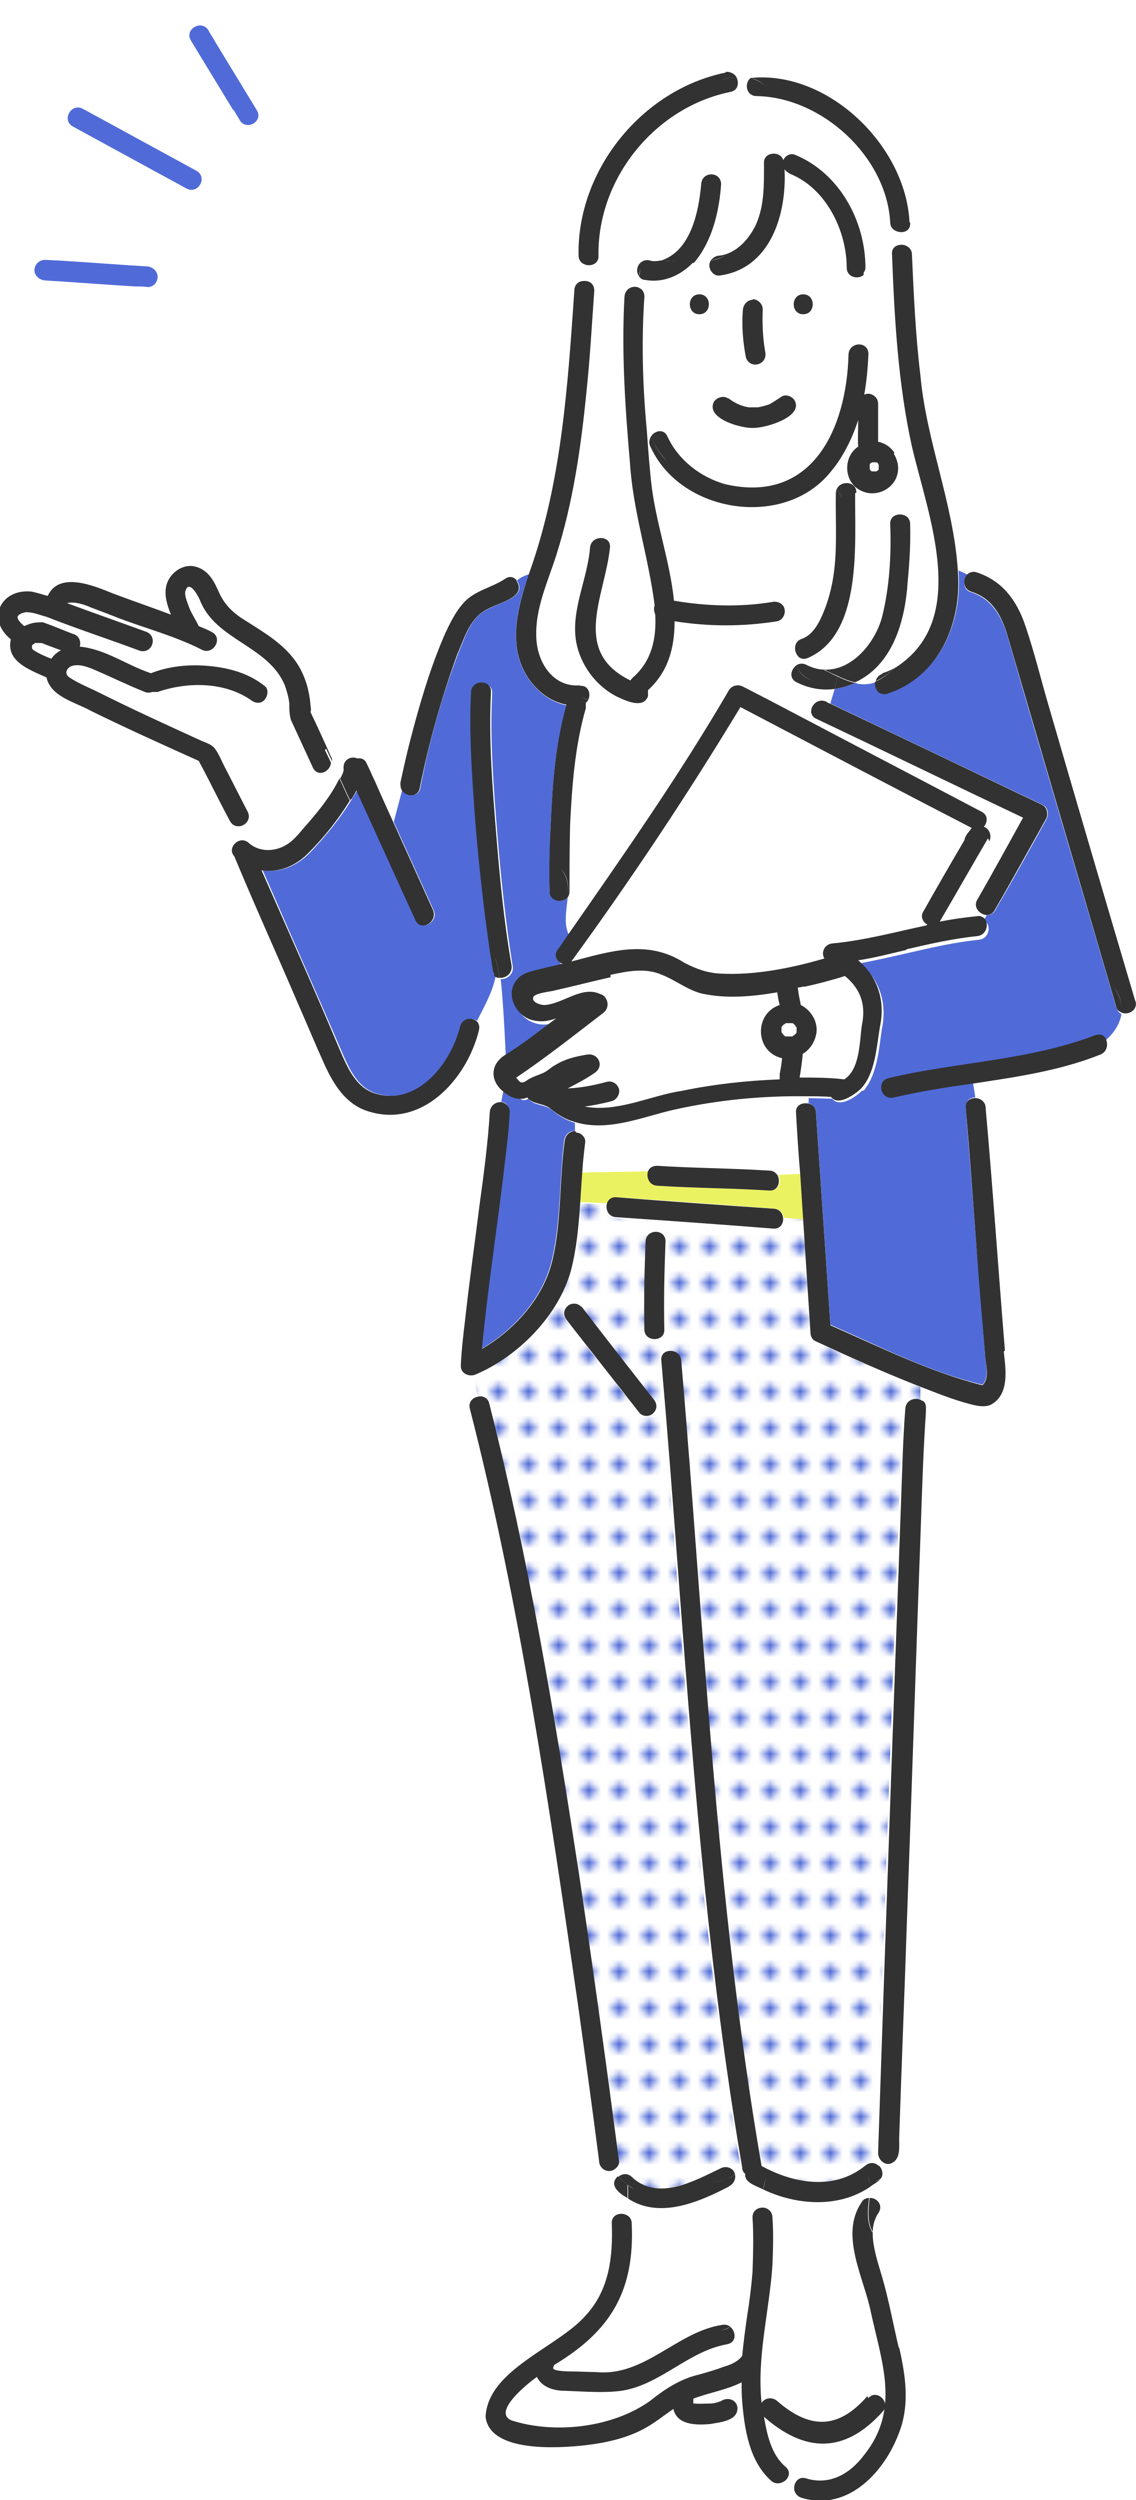 <?xml version="1.0" encoding="UTF-8"?>
<svg id="_レイヤー_1" data-name="レイヤー 1" xmlns="http://www.w3.org/2000/svg" version="1.1" xmlns:xlink="http://www.w3.org/1999/xlink" viewBox="0 0 188.1 413.7">
  <defs>
    <style>
      .cls-1 {
        fill: #506bd8;
      }

      .cls-1, .cls-2, .cls-3, .cls-4, .cls-5, .cls-6 {
        stroke-width: 0px;
      }

      .cls-2 {
        fill: none;
      }

      .cls-3 {
        fill: url(#_新規パターン_3);
      }

      .cls-4 {
        fill: #ebf261;
      }

      .cls-5 {
        fill: #323232;
      }

      .cls-6 {
        fill: #fff;
      }
    </style>
    <pattern id="_新規パターン_3" data-name=" 新規パターン 3" x="0" y="0" width="5" height="5.2" patternTransform="translate(0 413.7)" patternUnits="userSpaceOnUse" viewBox="0 0 5 5.2">
      <g>
        <rect class="cls-2" width="5" height="5.2"/>
        <g>
          <rect class="cls-6" width="5" height="5.2"/>
          <circle class="cls-1" cx="2.5" cy="2.6" r="1.1"/>
        </g>
      </g>
    </pattern>
  </defs>
  <g id="_背景" data-name=" 背景">
    <rect class="cls-2" x="-83.8" y="-49.7" width="400" height="500"/>
  </g>
  <g id="_レイヤー_1-2" data-name=" レイヤー 1">
    <g>
      <path class="cls-6" d="M5.3,106.9s0,0,0,0c0,0,0,0,0,0h0s0,0,0-.1h0Z"/>
      <path class="cls-6" d="M5.8,106.3c0,0,0,0,.1,0,0,0,0,0,0,0,0,0,0,0-.1,0Z"/>
      <path class="cls-6" d="M5.3,107h0s0,0,0,0h0s0,0,0,0Z"/>
      <path class="cls-6" d="M5.2,106.8h0s0,0,0,0h0Z"/>
      <path class="cls-6" d="M8.6,108.8c.4-.6,1-1.1,1.6-1.4-1.1-.4-2.1-.8-3.2-1.2-.2,0-.3,0-.5,0,0,0,0,0-.1,0,0,0-.2,0-.2,0,0,0-.1,0-.2,0,0,0,0,0-.1,0-.1,0-.2.1-.3.2,0,0-.2.2-.2.2,0,0,0,0,0,0h0c0,.1,0,.2,0,.2,0,0,0,0,0,0,0,0,0,0,0,0,0,.1.2.2.3.3.9.6,1.9,1,2.9,1.4h0Z"/>
      <path class="cls-6" d="M6.1,106.2c.1,0,0,0-.1,0,0,0,0,0,.1,0Z"/>
      <path class="cls-6" d="M6.5,106.1s0,0,0,0c0,0,0,0,0,0h0Z"/>
      <path class="cls-6" d="M6.5,106.1h0s0,0,0,0h0,0Z"/>
      <path class="cls-6" d="M6.4,106.1c-.1,0-.2,0-.2,0,0,0,0,0,.2,0Z"/>
      <path class="cls-6" d="M6.3,106.1c0,0,0,0,0,0,0,0,0,0,0,0Z"/>
      <path class="cls-6" d="M129.7,171.4s0,0,.1.1c.1,0,.2.1.3.2,0,0,.2,0,.3,0,.1,0,.3,0,.5,0,0,0,.2,0,.3,0h0c.1,0,.2-.1.3-.2,0,0,.1-.1.2-.2,0-.1.1-.2.2-.3,0-.1,0-.2,0-.3,0,0,0-.1,0-.1,0,0,0-.1,0-.1,0-.1,0-.2,0-.3,0-.1-.1-.2-.2-.3,0,0-.1-.1-.2-.2-.1,0-.2-.1-.3-.2,0,0-.2,0-.3,0-.1,0-.3,0-.5,0,0,0-.2,0-.3,0-.1,0-.2.1-.3.2,0,0-.1.1-.2.2,0,.1-.1.2-.2.3,0,0,0,.2,0,.3,0,.1,0,.3,0,.5,0,0,0,.2,0,.3,0,.1.1.2.2.3,0,0,0,0,.1.1h0Z"/>
      <path class="cls-6" d="M85.3,177.8s0,0,0,.1c0,0,0,0,0-.1Z"/>
      <path class="cls-6" d="M33.6,126.2s0,0,0,0c0,0,0,0,0,0Z"/>
      <path class="cls-6" d="M85.2,178c-.3,0-.1,0,0,0h0Z"/>
      <path class="cls-6" d="M153.9,153.5s0,0,0,0h0c0,0,0,0,.1,0h0Z"/>
      <path class="cls-6" d="M160.9,137.2c-12.7-6.6-25.3-13.3-38-19.9-8.7,14.4-18.1,28.5-28,42.1,6.5-1.6,12.6-3.6,18.7.2,1.9,1.1,3.8,1.7,6,1.8,5.7.4,11.7-.8,17.2-2.5-.6-1,0-2.4,1.4-2.5,5.3-.5,10.4-1.9,15.6-3h0c-.8-.5-1.3-1.4-.7-2.3,2.3-3.9,4.6-7.9,6.8-11.8,0-.8.8-1.4,1.2-2,0,0-.2,0-.2,0h0Z"/>
      <polygon class="cls-6" points="5.3 106.8 5.3 106.8 5.3 106.8 5.3 106.8 5.3 106.8"/>
      <path class="cls-6" d="M129.1,177.5c.1-.9.2-1.7.4-2.6-4.4-.9-4.6-7.4-.4-8.8-.1-.7-.2-1.4-.4-2.1-4.1.6-8.4,1.1-12.6.2-2.4-.6-4.4-2.1-6.6-3.1-2.7-1.1-5.8-.6-8.5,0-3.1.7-6.2,1.5-9.3,2.2-.7.2-3.2.4-3.5,1.1-.3.9,1.2,1.3,1.8,1.3,2.9,0,6.3-3.3,9.3-1.8,1.1.3,1.8,2.2.5,3.1-4.8,3.6-9.5,7.4-14.4,10.7,0,0,0,0,0,.1.3.2.4.6.8.7.5.1.9-.3,1.4-.6.7-.3,1.4-.5,2.1-.9.8-.4,1.4-1,2.2-1.4,1.6-.9,3.4-1.4,5.2-1.7,1.9-.3,2.8,1.9,1.3,3-1.4,1-2.9,1.8-4.5,2.6,2.2-.1,4.3-.5,6.5-1.1.9-.2,1.8.3,2,1.2.3.9-.3,1.8-1.2,2-1.5.4-3,.7-4.5.9,5.5,1.1,10.7-1.8,16.1-2.6,5.3-1.1,10.8-1.7,16.2-1.9,0,0,0-.1,0-.2,0-.2,0-.4,0-.7h0Z"/>
      <path class="cls-6" d="M145.1,76.6c0,0-.1,0-.2-.1,0,0-.2,0-.2,0h-.3c0,0-.2,0-.2,0,0,0-.1,0-.2.1,0,0,0,0-.1.1,0,0,0,.1-.1.2,0,0,0,.2,0,.2v.3c0,0,0,.2,0,.2,0,0,0,.1.1.2,0,0,0,0,.1.1,0,0,.1,0,.2.1,0,0,.2,0,.2,0h.3c0,0,.2,0,.2,0,0,0,.1,0,.2-.1,0,0,0,0,.1-.1,0,0,0-.1.1-.2,0,0,0-.2,0-.3h0c0-.2,0-.3,0-.4,0,0,0-.1-.1-.2,0,0,0,0-.1-.1Z"/>
      <path class="cls-6" d="M139.9,161.5c-2.6.8-5.2,1.5-7.9,2,.2,1,.4,1.9.5,2.9,1.7.8,2.8,2.6,2.6,4.5-.1,1.5-1,2.9-2.3,3.6,0,0,0,.1,0,.2-.2,1.2-.4,2.5-.5,3.7,2.5,0,5,0,7.4.3,2.6-1.7,2.5-6.2,2.9-8.9.3-2.1.5-3.9-.7-5.8-.6-.9-1.3-1.7-2.1-2.4h0Z"/>
      <path class="cls-6" d="M5.3,106.9h0s0,0,0,0h0s0,0,0,0Z"/>
      <path class="cls-6" d="M114.7,397.5s0,0,0,0t0,0s0,0,0,0c0,0,0,0,0-.1h0s0,0,0,0Z"/>
      <path class="cls-6" d="M114.7,397.5h0c0,0,0,0,0,0,0,0,0,0,0,0h0Z"/>
      <path class="cls-6" d="M114.7,397.5h0s0,0,0,0h0s0,0,0,0Z"/>
      <path class="cls-6" d="M114.7,397.5h0s0,0,0,0h0s0,0,0,0h0Z"/>
      <path class="cls-6" d="M116.7,395.9c-.7.2-1.4.4-2,.7v.8s0,0,0,.1h0s0,0,0,0c0,0,0,0,.1,0,.9,0,1.8,0,2.8,0h0c.6,0,1.2-.2,1.7-.4,1-.7,2.5-.2,2.7,1,.2-.3.5-.6.7-.9,0-1.1-.1-2.2-.1-3.3-1.9,1-4.1,1.5-6,2h0Z"/>
      <path class="cls-6" d="M144.1,382.5c-1-5.5-5.2-12.7-1.6-18.1.3-.5.8-.7,1.3-.8,0-.6,0-1.2,0-1.8-5.2,3.5-12.1,3-17.6.4-.1,1,0,2,.1,2.9.7.1,1.4.6,1.4,1.6.2,2.6.1,5.3,0,7.9-.5,7.6-2.6,15.1-1.8,22.8.6-.9,1.8-1,2.6-.3,5.4,4.7,10.1,4.7,14.9-.8,1.5-1.6,3.8.8,2.3,2.3-6.2,6.8-12.8,6.7-19.6.8.5,3,1.2,6.3,3.6,8.3.8.7.6,1.6,0,2.2.5.9.9,1.6,1.6,2.2-.4-1.1.4-2.7,1.9-2.2,8,2.2,13.5-7.9,13.1-14.7-.2-4.3-1.7-8.6-2.4-12.8h0Z"/>
      <path class="cls-6" d="M126.5,365.2c-.2-1-.3-1.9-.1-2.9-1.1-.6-3.2-1-3-2.6-.3-.2-.4-.6-.5-1-.4.4-.8.8-1.2,1,.2.9-.2,1.7-1.1,2,.5,5,2.3,9.6,3.9,14.1.2-3,.2-6.1,0-9.1,0-1.2.9-1.7,1.9-1.6h0Z"/>
      <path class="cls-6" d="M120.6,361.8c-5,2.6-11.5,5.4-16.7,2v2.5c.5.2.9.7.9,1.4.5,11.1-3.3,17.8-12.8,23.4,0,.2,0,.3-.2.5-.2.5,2.8.5,3.1.6,1.3,0,2.7.1,4,.1,8,.8,13.2-6.6,20.8-7.8.6-.1,1,0,1.4.3.8-.5,1.6-1.3,2.6-1.6.4-2.4.7-4.8.9-7.3-1.7-4.5-3.4-9.1-3.9-14.1h0Z"/>
      <path class="cls-6" d="M120.5,387.7c-6.5,1.2-11.1,6.8-17.5,7.7-3.1.5-6.3.2-9.4,0-1.8,0-3.8-.6-4.6-2.3-1.9,1.5-4.7,3.5-5.2,6,0,1.6,3.9,1.9,5.2,2.1,6.3.6,13.4-.4,18.7-4.2,2.4-1.9,5.1-3.6,8.2-4.4,1.4-.4,2.7-.8,4.1-1.3,1-.3,2.4-.9,3-1.8.2-2.2.5-4.3.8-6.5-1,.3-1.8,1.1-2.6,1.6,1,.8,1.1,2.6-.5,2.9h0Z"/>
      <path class="cls-1" d="M145.9,179.9l-3.2.6c-.9.9-3.6,2.9-4.9,1.3-1.4,0-2.7-.1-4.1-.1v.8c.8.2,1.4.7,1.4,1.5.8,11.8,1.6,23.5,2.4,35.2,8.2,3.6,16.3,7.8,25.1,9.9h.1c1.2-1.3.4-3.7.4-5.3-.5-5.8-.9-11.6-1.4-17.4-.6-7.7-1.2-15.5-1.8-23.2,0-1.1.7-1.6,1.6-1.6l-.4-2.5c-4.4.7-8.8,1.3-13.1,2.3-1.2.3-2-.7-2.1-1.7h0Z"/>
      <path class="cls-3" d="M135.1,221.8c-.5-.2-.8-.9-.8-1.4-.1-1.5-.2-3.1-.3-4.6l-.9-14-3.4-.3c.1.9-.4,1.9-1.6,1.9-1.1,0-2.2-.2-3.3-.2-7.6-.5-15.2-1.1-22.8-1.6-1.3,0-1.8-1.4-1.5-2.3l-4.6-.2c-.2,3.7-.6,7.4-1.5,11-2,7.7-8.7,14.5-16,17.5l.7,3.6c.8-.1,1.6.2,1.8,1.1,2.2,8.7,4.2,17.4,5.9,26.2,6.6,32.8,11.1,66,15.6,99.2,0,.7-.4,1.3-1,1.5.2.4.5.7.8,1,.6-.5,1.5-.7,2.2,0,4.2,4.1,10.3.7,14.7-1.4.9-.5,2.2,0,2.4,1,.4-.3.8-.6,1.2-1-7.7-44.1-9.6-89-13.4-133.6-.2-2.1,3.1-2.1,3.3,0,3.8,44.5,5.8,89.3,13.3,133.3,5.3,2.8,12,4,17.1,0,1.4-1.3,3.5.3,2.6,2,.8-.7,1.4-1.5,1.8-2.5-1,.5-2.4-.5-2.3-1.6,0,0,0-.1,0-.2h0c1.2-35.9,2.5-71.8,3.8-107.7.2-5.1.3-10.2.7-15.3.1-1.5,1.9-1.9,2.8-1.3v-2.4c-5.9-2.3-11.8-4.9-17.5-7.6h0ZM108.1,233.8c-.6.6-1.8.7-2.3,0-.5-.6-1-1.3-1.5-1.9-3.5-4.5-7-8.9-10.5-13.4-.6-.7-.7-1.6,0-2.3s1.8-.7,2.3,0c.5.6,1,1.3,1.5,1.9,3.5,4.5,7,8.9,10.5,13.4.6.7.7,1.6,0,2.3ZM110.1,220c0,2.1-3.3,2.1-3.3,0-.1-4.9,0-9.7.2-14.6,0-2.1,3.4-2.1,3.3,0-.2,4.9-.3,9.7-.2,14.6Z"/>
      <path class="cls-4" d="M102.1,198.1c8.7.6,17.4,1.2,26.1,1.9.9,0,1.4.7,1.6,1.5l3.4.3c-.2-2.5-.3-5-.5-7.6l-3.9.2c.7,1,.2,2.7-1.3,2.6-6.2-.4-12.4-.4-18.6-.8-1.3,0-1.8-1.4-1.5-2.4l-11.1.2c-.1,1.6-.2,3.3-.3,4.9l4.6.2c.2-.6.7-1,1.5-1h0Z"/>
      <path class="cls-1" d="M84.3,184c-1,13.1-3.4,26.1-4.6,39.2,5.5-3.2,10.3-8.6,11.7-14.8,1.5-6.4,1.2-13.1,2-19.6.1-.9.8-1.8,1.8-1.6v-1.4c-1.4-.4-2.7-1.2-3.8-2.1-1.1-1-3-.7-3.9-1.9-1.8,1.1-2.6-2-3.8-3.1l-.7,3.6c.7.1,1.3.6,1.2,1.6h0Z"/>
      <path class="cls-6" d="M161.9,148.9c2.6-4.5,5.1-9,7.6-13.6-11.4-5.4-22.7-10.9-34.1-16.3l-.8.7c9.3,4.9,18.7,9.8,28,14.7,1.1.6,1,1.8.4,2.5,1,.3,1.4,1.5.9,2.4-2.7,4.6-5.3,9.3-8,13.8,2.1-.4,4.1-.8,6.2-.9.3,0,.6,0,.8.1l.5-.9c-1.1,0-2.2-1.2-1.5-2.5Z"/>
      <path class="cls-6" d="M131.8,112.9c-1.3-.7-.9-2.3.1-2.9,0-.6,0-1.1.2-1.7-.6-.8-.4-2.2.8-2.7,1.9-.6,2.9-2.8,3.6-4.5.5-1.2.9-2.5,1.2-3.8-2.6,1.4-5.7,1.6-8.6,2.4,1.2.6.9,2.7-.5,2.9-5.7.9-11.3.9-17,0,0,4.3-1.1,8.3-4.4,11.4.1.3.2.7,0,1-.9,2.3-3.8.7-5.3,0-1.5.6-3.1.9-4.4.5,0,.2-.2.4-.4.5,0,.3,0,.5,0,.9-1.8,6.2-2.3,12.8-2.6,19.3-.2,3.7-.2,7.3-.1,11,0,.4-.1.8-.3,1-.2,2.1-.7,4.4.2,6.2,9.2-13.2,18.5-26.5,26.6-40.4.5-.8,1.5-1,2.3-.6,3.8,2,7.6,4,11.5,6l.8-.7c-2.1-.8-.5-3.9,1.5-2.9.2,0,.4.2.6.3.2-.8.5-1.6.7-2.4-2.1.3-4.4,0-6.3-1.1h0Z"/>
      <path class="cls-1" d="M184.8,166.6c-6-20.5-12.1-40.9-18-61.4-1-3.3-2.6-6.1-6-7.2-1.4-.4-1.4-2.1-.6-2.9-.5-.3-1-.5-1.5-.7.7,8.6-3.1,17.4-11.7,20.3-1.4.5-2.2-.8-2-2-1.2.4-2.3.5-3.4.3-1.1.5-2.2.8-3.4,1-.2.8-.5,1.6-.7,2.4l35.2,16.8c.8.4,1,1.5.6,2.3-2.8,5.1-5.6,10.1-8.5,15.1-.3.6-.9.8-1.4.8l-.5.9c1.3.6,1,3-.8,3.2-4,.4-7.9,1.3-11.8,2.2l-.6.7.6-.7c-2.6.6-5.3,1.2-7.9,1.7,3.4,2.8,4.5,6.8,3.6,11-.5,3.5-.8,7.7-3.2,10.3l3.2-.6c0-.7.3-1.3,1.2-1.5,11.3-2.7,23.3-2.9,34.2-7.1.8-.3,1.4,0,1.7.6,1.3-1.1,2.3-2.6,2.6-4.3-.4-.2-.6-.5-.8-1h0Z"/>
      <path class="cls-6" d="M47.5,139.9c1.4-.9,2.6-2.4,3.6-3.6,2-2.3,3.8-4.7,5.2-7.4l-1.3-2.8c0,1.5-2.3,2.5-3,.8-1.2-2.6-2.4-5.2-3.6-7.8-.3-.9-.2-1.8-.3-2.8,0-1-.3-1.9-.7-2.9-2.7-6.6-11.5-7.4-14.1-14.2-.3-.7-1.8-3.5-2.4-1.5-.2.7.3,1.8.5,2.4.4,1.2,1.2,2.3,1.7,3.4.8.3,1.5.6,2.2,1,1.9,1,.2,3.8-1.7,2.9-4.3-2.2-9.1-3.6-13.7-5.2-1.6-.6-3.2-1.2-4.7-1.8-1.2-.4-2.7-1-3.9-.7,4.4,1.6,8.7,3.1,13,4.7,2.1.7,1.2,3.7-.9,3.2-5.1-1.9-10.4-3.6-15.4-5.6-1.1-.3-2.3-.8-3.4-.8-.4,0-1.4.3-1.5.8,0,.6.8,1.3,1.1,1.5.6-.3,1.4-.6,2.2-.6.3-.1.7-.2,1,0,1.6.6,3.2,1.3,4.9,1.9.9.3,1.5,1.2,1.1,2.1,4.3.4,7.8,3.1,11.8,4.4,3-1.2,6.4-1.5,9.6-1.2,3.3.3,6.5,1.2,9.2,3.3.7.6.6,1.8,0,2.3-.7.7-1.6.6-2.3,0-4.3-3-10.5-2.9-15.4-1.3-.3.1-.6,0-.9,0-.3.2-.7.2-1.2,0-2.8-1-5.4-2.4-8.2-3.6-1.1-.5-2.7-1.1-3.9-.7-1,.3-1.4,1.3-.4,1.9,1.5,1,3.3,1.8,4.9,2.5,2.1,1,4.2,2,6.2,3,3.6,1.7,7.2,3.3,10.8,5,.8.3,1.7.6,2.2,1.3.5.8.9,1.8,1.4,2.6l4,7.8c.6,1.2-.2,2.2-1.2,2.4l1.2,2.6c1.7,1.7,4.4,1.7,6.3.4h0Z"/>
      <path class="cls-6" d="M139.2,80.2v-4.5c-.5.8-1.1,1.5-1.6,2.2.4,1,.7,1.9,1.1,2.8.1-.2.3-.4.6-.6Z"/>
      <path class="cls-6" d="M138.5,81.5c0-.3,0-.6.2-.8-.4-.9-.7-1.8-1.1-2.8-7.6,9.6-24.9,7.1-29.9-4.1-.3-.6-.2-1.1,0-1.5-.2-.4-.4-.8-.7-1.1.2,2.8.5,5.6.7,8.4.7,6.8,3,13,3.8,19.8,5.4.9,10.9,1.1,16.3.2.5,0,1,0,1.3.2,2.9-.9,6-1,8.6-2.4,1.1-5.2.6-10.6.8-15.8h0Z"/>
      <path class="cls-6" d="M142.8,45.5c-.9.8-2.8.4-2.8-1.2,0-6.1-3.3-13.1-9.3-15.5-.4-.2-.7-.4-1-.8.4,7.4-2.3,16.6-10.8,17.6-1.2.1-2.1-1.5-1.4-2.5-.9.2-1.8.2-2.7.2-2.1,2.2-5,3.5-8.1,2.9-.4,0-.7-.3-.9-.6-.2.6-.3,1.2-.6,1.8.7.1,1.3.7,1.2,1.6-.4,7.4-.2,14.8.4,22.1.2.4.5.7.7,1.1.6-1.1,2.2-1.5,2.8-.2,1.8,3.9,5.4,6.7,9.5,7.9,14.5,3.4,20.2-9.1,20.5-21.5,0-1.5,1.8-2,2.7-1.3l-.4-11.8h0ZM115.8,52c-2.1,0-2.1-3.3,0-3.3s2.1,3.3,0,3.3ZM123,51.2c.1-2.2,3.3-2.2,3.3,0-.2,2.3,0,4.7.4,7,.4,2.1-2.6,3-3.2.9-.5-2.6-.7-5.2-.5-7.8ZM131,68.6c-3.5,2.8-8.7,2.9-12.2.1-.8-.5-1.1-1.4-.6-2.3.4-.7,1.6-1.1,2.3-.6,1.2.8,2.2,1.3,3.4,1.5,0,0,0,0,0,0,.5,0,1,0,1.5,0,.6,0,1.3-.3,1.9-.5-.1,0,0,0,0,0,.7-.3,1.3-.7,1.9-1.2.7-.5,1.8,0,2.3.6.5.8.1,1.8-.6,2.3h0ZM133,52c-2.1,0-2.1-3.3,0-3.3s2.1,3.3,0,3.3Z"/>
      <path class="cls-6" d="M151.1,73.8c-2.4-10.4-3-21.1-3.3-31.8,0-1.1.8-1.6,1.6-1.6v-2.2c-.9.2-2.1-.4-2.1-1.6-.6-10.9-11.2-20.7-22.1-20.9-1.7,0-2.1-2.2-1-3-.7-.2-1.5-.2-2.3,0,.6.9.4,2.2-.9,2.5-12.5,2.5-22.2,14.4-21.9,27.1,0,1.4-1.4,1.9-2.4,1.4v2.9c1-.1,1.9.4,1.8,1.6-1.1,14.7-1.9,29.6-6.3,43.8-1.4,4.4-3.5,8.8-3.3,13.5.2,4.1,2.8,8.4,7.3,8,1.4-.1,1.9,1.3,1.4,2.3,1.3.4,2.9,0,4.4-.5-3.4-1.8-6-5.3-6.6-9-.9-5.3,1.8-10.4,2.3-15.6.2-2.1,3.5-2.1,3.3,0-.8,8-6.6,17.2,3.4,22,0-.2.2-.4.4-.5,3.1-2.7,3.9-6.5,3.7-10.4-.2-.4-.4-1-.1-1.5-1-8-3.7-15.6-4.1-23.7-.8-9.2-1.4-18.2-.9-27.4,0-1.2,1.2-1.7,2.1-1.6.2-.6.4-1.2.5-1.8-.9-1.3.3-2.9,1.8-2.6.6.1,1.2,0,1.8,0v-1,1c4.9-1.6,6.2-8.1,6.6-12.6,0-.9.7-1.7,1.7-1.7s1.7.8,1.7,1.7c-.3,4.5-1.5,9.5-4.5,13,.9,0,1.8,0,2.7-.2.3-.5.8-.8,1.4-.8,2.8-.3,5-2.8,6.1-5.2,1.5-3.2,1.4-6.7,1.3-10.1,0-1.9,2.7-2.1,3.2-.5.3-.7,1.2-1.2,1.9-.9,7.4,2.9,11.7,10.9,11.7,18.7,0,.5-.2.9-.5,1.2l.4,11.8c.4.3.6.7.6,1.3-.1,2.2-.3,4.5-.7,6.7,1.1-.6,2.4.3,2.3,1.5v6.3c2,.4,3.6,2.4,3.4,4.5-.2,2.9-3.5,4.8-6.1,3.4-2.9-1.3-3.1-5.6-.5-7.3-.2-1.5,0-2.9,0-4.4-.7,2.2-1.6,4.4-2.9,6.3v4.5c1-.6,2.6-.1,2.6,1.3,0,5.2.3,10.5-.6,15.6-.8,4.3-2.7,10.1-7.3,11.7-.8.3-1.4,0-1.7-.5-.2.6-.3,1.2-.2,1.7.4-.2,1-.3,1.5,0,1,.5,2,.8,3,.8-.2,0-.4-.2-.6-.3.2,0,.4.2.6.3,4.6.2,8.5-4.5,9.6-8.9,1.2-4.9,1.5-10.2,1.3-15.2,0-2.1,3.2-2.1,3.3,0,.1,3.2-.1,6.3-.4,9.5-.4,6.4-2.4,13.8-8.7,16.7,1.1.2,2.2.2,3.4-.3.2-1.3,2-1.4,3-2.1,0,0,0,0,.1,0,0,0,0,0-.1,0,13-7.8,5.8-25.2,3.1-36.8h0Z"/>
      <path class="cls-1" d="M92.4,157.3c.6-.9,1.2-1.8,1.8-2.6-.9-1.8-.4-4.1-.2-6.2-.8,1-2.9.6-3-1,0-3.8,0-7.6.2-11.3.3-6.5.8-13.2,2.6-19.5-4.1-.8-7.3-4.6-8.1-8.7-.8-4.5.4-8.8,1.9-13-.8.3-1.6.6-2,1.1,1.8,2.6-2.8,3.6-4.4,4.5-3.3,1.3-4.1,4.7-5.4,7.7-2.7,7.2-4.8,14.6-6.2,22.1-.3,1.6-2.3,1.4-3,.3l-1.4,5.3c2.2,4.9,4.4,9.7,6.6,14.6.9,1.9-2,3.6-2.9,1.7-3.3-7.2-6.5-14.3-9.8-21.5-.3.6-.7,1.2-1,1.7l.2.5-.2-.5c-1.9,3.1-4.3,6-6.8,8.6-2,2.1-4.9,3.4-7.8,2.9,4.3,9.9,8.7,19.8,13,29.8,1.2,2.8,2.6,6.1,5.7,7.1,7.1,2.3,12.7-5,14.2-11.1.3-1.3,1.7-1.4,2.6-.9,1.2-2.4,2.6-4.8,3.1-7.5-.2-.2-.3-.4-.3-.7-.5-3-.9-6-1.3-9-.8-6.6-1.4-13.2-1.9-19.8-.4-5.7-.7-11.5-.4-17.2.1-2.1,3.4-2.1,3.3,0-.4,7.5.2,15.1.8,22.7.6,7.5,1.4,15.1,2.6,22.5.2,1.3-1,2.2-2,2.1.5,4.1.9,13.9.9,13.9,2.2-2.4,6.1-4.8,8.8-6.9-1.4.5-2.8.8-4.3.2-2.5-.9-4.2-4.2-2.3-6.5,1-1.2,2.6-1.5,4.1-1.9,1.1-.3,2.3-.5,3.4-.8h.1c-.9-.4-1.6-1.4-.9-2.4h0Z"/>
      <path class="cls-6" d="M133.9,182.5v-.8c-7.4-.1-14.7.6-21.9,2.2-5.4,1.2-11.2,3.8-16.7,2v1.4c.8,0,1.6.8,1.5,1.6-.2,1.7-.4,3.4-.5,5.1l11.1-.2c.2-.6.7-1,1.5-.9,6.2.4,12.4.4,18.6.8.6,0,1,.3,1.3.7l3.9-.2c-.2-3.4-.4-6.8-.7-10.2,0-1.2,1-1.8,2-1.5h0Z"/>
      <path class="cls-6" d="M93.3,159.6h-.1c.1.1.2,0,.4,0,0,0-.2,0-.2,0h0Z"/>
      <path class="cls-6" d="M114.7,397.5s0,0,0,0c0,0,0,0,0,0h0s0,0,0,0h0Z"/>
      <path class="cls-6" d="M163,229.2c.3,0,.1,0,0,0h0Z"/>
      <path class="cls-6" d="M114.6,397.5h0s0,0,0,0c0,0,0,0,0,0h0Z"/>
      <path class="cls-6" d="M145.4,356.2h0s0,0,0,.1,0,0,0-.1Z"/>
      <path class="cls-6" d="M114.6,397.5h0,0s0,0,0,0Z"/>
      <path class="cls-5" d="M95.8,309.6c-4-26-8.3-51.9-14.8-77.4-.2-.9-1.1-1.3-1.8-1.1l1.3,6.4-1.3-6.4c-.9.1-1.7.9-1.4,2,8.3,32.4,13.1,65.5,17.9,98.6,1.2,8.6,2.4,17.3,3.5,25.9,0,1.1,1.2,2,2.3,1.5-.6-1-1-2.1-1-3.5,0,1.4.4,2.5,1,3.5.6-.3,1.1-.9,1-1.5-2.1-16-4.3-32-6.7-48h0Z"/>
      <path class="cls-5" d="M102.3,360.1c-1.6,1.5.3,2.9,1.6,3.6v-2.2c-.6-.4-1.1-.9-1.6-1.4Z"/>
      <path class="cls-5" d="M120.5,360.5c-.9.4-1.9.6-3.4.6,1.4,0,2.5-.2,3.4-.6,0-.5,0-1,0-1.6,0,.5,0,1,0,1.6.4-.2.8-.4,1.2-.7-.2-1.1-1.5-1.5-2.4-1-4.4,2.1-10.4,5.5-14.7,1.4-.7-.7-1.7-.5-2.2,0,.5.5,1,1,1.6,1.4v-.4.4c.4.2.7.5,1.1.7-.4-.2-.7-.4-1.1-.7v2.2c5.2,3.4,11.7.6,16.7-2,0-.4,0-.9,0-1.3h0Z"/>
      <path class="cls-5" d="M120.6,361.8c.8-.3,1.3-1.2,1.1-2-.4.3-.8.5-1.2.7,0,.4,0,.9.1,1.3Z"/>
      <path class="cls-5" d="M145.5,358.4c-.7-.7-1.6-.6-2.3,0-5.1,4.1-11.8,2.9-17.1,0-7.6-44-9.5-88.9-13.3-133.3-.2-2.1-3.5-2.1-3.3,0,3.9,44.6,5.8,89.4,13.4,133.6.3-.3.6-.6.9-.9-.3.3-.6.6-.9.9,0,.4.2.8.5,1-.2,1.5,1.9,2,3,2.6,0-.7.3-1.5.7-2.3-.4.8-.6,1.5-.7,2.3,5.5,2.6,12.4,3.1,17.6-.4,0-.6-.1-1.2-.3-1.9.2.6.3,1.2.3,1.9.6-.5,1.4-.8,1.9-1.5-.3.3-.7.5-1.1.7.4-.2.8-.5,1.1-.7.4-.6.2-1.5-.3-2h0Z"/>
      <path class="cls-5" d="M144.5,369.5c0-1.2.3-2.4,1-3.4.8-1.3-.4-2.5-1.5-2.4-.2,1.9-.5,3.9.6,5.8h0Z"/>
      <path class="cls-5" d="M148.8,388.4c-.9-3.8-1.6-7.7-2.7-11.5-.6-2.1-1.6-4.9-1.6-7.4-1.1-1.9-.8-3.9-.6-5.8-.5,0-1,.2-1.3.8-3.6,5.4.5,12.5,1.6,18.1,1.8,8.3,4.9,16.1-1.1,23.6-2.3,3.1-5.7,5.1-9.6,3.9-1.5-.5-2.3,1.1-1.9,2.2.5.5,1.2.7,2.2.7-1,0-1.6-.3-2.2-.7.2.4.5.8,1.1,1,7.9,2.4,14.1-4.6,16.4-11.4,1.5-4.4.8-9-.2-13.4h0Z"/>
      <path class="cls-5" d="M114.6,397.4h0Z"/>
      <path class="cls-5" d="M143.6,396.5c-4.8,5.5-9.5,5.5-14.9.8-.8-.7-2-.6-2.6.3-.8-7.7,1.3-15.2,1.8-22.8.1-2.6.2-5.3,0-7.9,0-.9-.7-1.5-1.4-1.6.4,2.2,1.2,4.4.6,6.9.6-2.5-.2-4.7-.6-6.9-.9-.1-1.9.4-1.9,1.6.2,3,.1,6.1,0,9.1.5,1.3,1,2.7,1.4,4-.4-1.3-.9-2.7-1.4-4-.2,2.4-.5,4.9-.9,7.3.7-.2,1.4-.2,2.3,0-.9-.3-1.7-.3-2.3,0-.3,2.1-.6,4.3-.8,6.5-.6.9-1.9,1.5-3,1.8-1.3.5-2.7.9-4.1,1.3-3.1.7-5.7,2.4-8.2,4.4-6.2,4.4-15.7,5.5-22.9,3.2-3.3-1.4,2.8-6.2,4.2-7.2.8,1.7,2.8,2.3,4.6,2.3,3.1.1,6.3.4,9.4,0,6.5-1,11.1-6.6,17.5-7.7,1.6-.3,1.5-2.1.5-2.9-.5.4-1.1.6-1.7.6.6,0,1.2-.3,1.7-.6-.3-.3-.8-.4-1.4-.3-7.5,1.2-12.8,8.6-20.8,7.8-1.3,0-2.7-.1-4-.1-.2,0-3.3,0-3.1-.6,0-.2.1-.3.2-.5,9.5-5.7,13.3-12.4,12.8-23.4,0-.7-.4-1.2-.9-1.4v4.8-4.8c-1-.5-2.5,0-2.4,1.4.2,5.5-.4,10.9-4.2,15.1-4.6,5.4-16.3,9-16.7,16.9.7,6,12.2,5.2,16.6,4.7,3.3-.4,6.6-1.1,9.6-2.7,1.7-.9,3.3-2.2,4.9-3.3.6,2.7,3.8,2.7,6.1,2.5,1.6-.3,4.7-.5,4.5-2.8-.2.2-.3.4-.5.6.2-.2.3-.4.5-.6-.2-1.3-1.7-1.7-2.7-1-.6.2-1.1.4-1.7.4h0c-.9,0-1.8.1-2.8,0,0,0,0,0-.1,0,0,0,0,0,0,0,0,0,0,0,0,.1,0,0,0,0,0,0t0,0s0,0,0,0h0s0,0,0,0h0s0,0,0,0h0s0,0,0,0h0s0,0,0,0h0s0,0,0,0h0s0,0,0,0t0,0s0,0,0,0c0,0,0,0,0-.1v-.8c2.6-1,5.4-1.4,8-2.7,0,1.1,0,2.2.1,3.3.8-.9,1.8-1.9,3.2-1.9-1.4,0-2.4.9-3.2,1.9.4,4.6,1.2,9.8,4.8,13,.8.7,1.8.4,2.4-.1-.5-.9-1-1.8-1.8-2.6.8.8,1.3,1.7,1.8,2.6.6-.6.8-1.5,0-2.2-2.4-2-3.1-5.4-3.6-8.3,6.8,6,13.4,6.1,19.6-.8,1.5-1.5-.9-3.9-2.3-2.3h0ZM114.5,397.5s0,0,0,0h0s0,0,0,0h0ZM114.7,397.5h0s0,0,0,0h0Z"/>
      <path class="cls-5" d="M128.7,194.4l-9.8.4,9.8-.4c-.3-.4-.7-.7-1.3-.7-6.2-.4-12.4-.4-18.6-.8-.8,0-1.3.4-1.5.9h2.2s-2.2,0-2.2,0c-.3.9.1,2.3,1.5,2.4,6.2.4,12.4.4,18.6.8,1.5.1,1.9-1.6,1.3-2.6Z"/>
      <path class="cls-5" d="M128.1,200c-8.7-.6-17.4-1.2-26.1-1.9-2.1-.1-2.1,3.2,0,3.3,8.7.6,17.4,1.2,26.1,1.9,2.1.1,2.1-3.2,0-3.3Z"/>
      <path class="cls-5" d="M166.4,223.5c-1.1-13.4-2-26.8-3.2-40.2,0-1-.9-1.6-1.7-1.6l1.5,9.2-1.5-9.2c-.9,0-1.7.5-1.6,1.6.7,7.7,1.2,15.5,1.8,23.2.4,5.8.9,11.6,1.4,17.4,0,1.6.9,4-.4,5.3h-.1c-8.7-2.2-16.9-6.3-25.1-9.9-.8-11.8-1.6-23.5-2.4-35.2,0-.9-.6-1.4-1.3-1.5l.4,3.6-.4-3.6c-1-.2-2.1.3-2,1.5.2,3.4.4,6.8.7,10.2h0l1.7,26.2c0,.6.3,1.2.8,1.4,5.8,2.7,11.6,5.3,17.5,7.6v-2,2c2.6,1,5.3,2.1,8,2.8,1.1.3,2.7.7,3.8,0,2.9-1.8,2.2-5.9,1.9-8.7h0ZM163,229.2c.1,0,.3,0,0,0h0Z"/>
      <path class="cls-5" d="M152.7,231.8v8.2-8.2c-.9-.7-2.7-.3-2.8,1.3-.4,5.1-.5,10.2-.7,15.3-1.3,35.9-2.6,71.8-3.8,107.7h0c0,.1,0,.4,0,.2,0,1.1,1.2,2.2,2.3,1.6.3-.7.4-1.5.4-2.3,0,.8-.1,1.6-.4,2.3,1.6-.8,1.1-3.1,1.2-4.5.4-12.1.9-24.3,1.3-36.4.8-21.8,1.5-43.5,2.3-65.3.2-5.9.4-11.9.8-17.8,0-.7.2-1.7-.5-2.1h0Z"/>
      <path class="cls-5" d="M145.3,356.3c0,0,0-.1,0-.2,0,0,0,.1,0,.2Z"/>
      <path class="cls-5" d="M95.3,187.2v2.4-2.4c-1-.1-1.7.7-1.8,1.6-.9,6.5-.5,13.2-2,19.6-1.4,6.2-6.2,11.6-11.7,14.8,1-10.6,2.7-21.1,3.9-31.7.3-2.5.6-5,.7-7.5,0-.9-.6-1.4-1.2-1.6l-1.6,5.8,1.6-5.8c-.9-.2-2,.4-2.1,1.6-.3,5.1-1,10.3-1.7,15.4-.8,6.4-1.7,12.7-2.4,19.1-.3,2.5-.6,5-.7,7.5,0,1.3,1.3,1.8,2.3,1.5l-.4-2.2.4,2.2c7.2-3,14-9.9,16-17.5,1.3-5.2,1.4-10.6,1.8-15.9h-1.9s1.9,0,1.9,0c.1-1.7.3-3.4.5-5.1.1-.8-.7-1.6-1.5-1.6h0Z"/>
      <path class="cls-5" d="M96.2,216.2c-.6-.7-1.8-.6-2.3,0-.7.7-.6,1.6,0,2.3,3.5,4.5,7,8.9,10.5,13.4.5.6,1,1.3,1.5,1.9.6.7,1.8.6,2.3,0,.7-.7.6-1.6,0-2.3-4-5.1-8-10.2-11.9-15.3h0Z"/>
      <path class="cls-5" d="M148.1,74.9c-.6-.9-1.6-1.6-2.7-1.8v-6.3c0-1.2-1.3-2-2.3-1.5.4-2.2.6-4.5.7-6.7,0-.6-.2-1-.6-1.3l.2,4.7-.2-4.7c-.9-.7-2.6-.2-2.7,1.3-.3,12.3-6,24.9-20.5,21.5-4.1-1.2-7.7-4-9.5-7.9-.6-1.4-2.3-.9-2.8.2.8,1.4,1.7,2.8,2.8,4-1.1-1.1-2-2.6-2.8-4-.2.4-.3,1,0,1.5,5,11.1,22.3,13.7,29.9,4.1-.2-.5-.4-1-.6-1.6.2.6.4,1.1.6,1.6.6-.7,1.1-1.4,1.6-2.2v-1.6,1.6c1.2-1.9,2.2-4.1,2.9-6.3,0,1.5-.1,3,0,4.4-2.6,1.7-2.4,6,.5,7.3,2.6,1.3,5.9-.5,6.1-3.4.1-.9-.2-1.9-.7-2.7h0ZM145.5,77.3c0,.1,0,.2,0,.3,0,0,0,.1-.1.2,0,0,0,0-.1.1,0,0-.1,0-.2.1,0,0-.2,0-.2,0h-.3c0,0-.2,0-.2,0,0,0-.1,0-.2-.1,0,0,0,0-.1-.1,0,0,0-.1-.1-.2,0,0,0-.2,0-.2v-.3c0,0,0-.2,0-.2,0,0,0-.1.1-.2,0,0,0,0,.1-.1,0,0,.1,0,.2-.1,0,0,.2,0,.2,0h.3c0,0,.2,0,.2,0,0,0,.1,0,.2.1,0,0,0,0,.1.1,0,0,0,.1.1.2,0,0,0,.2,0,.3h0Z"/>
      <path class="cls-5" d="M124.7,49.6c-.9,0-1.6.7-1.7,1.7-.2,2.6,0,5.2.5,7.8.6,2.1,3.7,1.3,3.2-.9-.4-2.3-.5-4.6-.4-7,0-.9-.8-1.7-1.7-1.7h0Z"/>
      <path class="cls-5" d="M133,52c2.1,0,2.1-3.3,0-3.3s-2.1,3.3,0,3.3Z"/>
      <path class="cls-5" d="M115.8,48.7c-2.1,0-2.1,3.3,0,3.3s2.1-3.3,0-3.3Z"/>
      <path class="cls-5" d="M85.6,96.1c-.3.3-.5.7-.5,1.2,0-.5.2-.9.5-1.2-.4-.6-1.2-.9-2-.3-2.1,1.4-4.9,1.9-6.7,3.8-1.5,1.6-2.5,3.7-3.4,5.7-2.4,5.6-4.1,11.5-5.6,17.3-.6,2.3-1.1,4.6-1.6,6.9,0,.5,0,.8.2,1.2l.9-3.3-.9,3.3c.7,1.2,2.7,1.3,3-.3,1.5-7.5,3.6-14.9,6.2-22.1,1.3-2.9,2.1-6.3,5.4-7.7,1.7-.9,6.2-1.9,4.4-4.5h0Z"/>
      <path class="cls-5" d="M150.6,36.8c-.6-12.7-13.5-25.2-26.3-23.9,1,.2,1.9.8,2.8,1.7-.9-.9-1.8-1.4-2.8-1.7-1.1.8-.8,3,1,3,10.8.2,21.5,10,22.1,20.9,0,1.2,1.2,1.7,2.1,1.6v-3.8c0,0,0,3.8,0,3.8.7-.1,1.3-.6,1.2-1.6Z"/>
      <path class="cls-5" d="M146.1,111.5c-.6.2-1,.7-1.1,1.2.9-.4,1.9-1,3-2.1-.6.3-1.2.6-1.9.8h0Z"/>
      <path class="cls-5" d="M158.6,94.4c-.6-.2-1.2-.4-1.8-.4.6,0,1.2.2,1.8.4-.7-11-5.2-21.3-6.2-32.3-.8-6.6-1.1-13.3-1.4-20,0-1-.9-1.6-1.7-1.6v6.1c0,0,0-6.1,0-6.1-.9,0-1.7.5-1.6,1.6.4,10.6,1,21.4,3.3,31.8,2.7,11.6,9.8,29-3.1,36.8-1,1-2,1.7-3,2.1-.2,1.1.6,2.4,2,2,8.6-2.8,12.4-11.7,11.7-20.3h0Z"/>
      <path class="cls-5" d="M120.2,12c-13.9,2.8-24.7,16.2-24.4,30.3,0,.7.4,1.2.9,1.4v-4.8c-.1,0,0,4.8,0,4.8,1,.5,2.5,0,2.4-1.4-.2-12.8,9.4-24.6,21.9-27.1,1.3-.3,1.4-1.6.9-2.5-.8.1-1.6.3-2.6.6.9-.3,1.8-.5,2.6-.6-.3-.5-1-.9-1.8-.8h0Z"/>
      <path class="cls-5" d="M142.6,41.8v3.7c.4-.3.7-.7.7-1.2,0-7.7-4.3-15.7-11.7-18.7-.8-.3-1.6.2-1.9.9-.5-1.6-3.3-1.4-3.2.5,0,3.4.1,6.9-1.3,10.1-1.1,2.4-3.3,4.9-6.1,5.2-.6,0-1.1.4-1.4.8,1-.2,2-.5,2.9-1.1-.9.6-1.9,1-2.9,1.1-.7,1,.2,2.6,1.4,2.5,8.5-1.1,11.2-10.2,10.8-17.6.2.3.6.6,1,.8,5.9,2.4,9.3,9.4,9.3,15.5,0,1.6,1.9,2,2.8,1.2v-3.7c-.1,0-.2,0-.2,0ZM128.2,26.7h3.3-3.3ZM141.4,43.2v-1.1,1.1Z"/>
      <path class="cls-5" d="M109.4,43.1c-.6.1-1.2.2-1.8,0-1.5-.4-2.7,1.3-1.8,2.6.1-.5.2-1,.2-1.4,0,.4,0,.9-.2,1.4.2.3.5.6.9.6,3.1.6,6-.7,8.1-2.9-1.9,0-3.8-.3-5.4-.3h0Z"/>
      <path class="cls-5" d="M119.4,30.5c0-2.2-3.2-2.2-3.3,0-.4,4.5-1.7,11-6.6,12.6h0c1.6,0,3.5.4,5.4.4,3-3.5,4.2-8.5,4.5-13h0Z"/>
      <path class="cls-5" d="M96.1,113.4c-4.6.4-7.2-3.9-7.3-8-.2-4.7,1.9-9.1,3.3-13.5,2.8-8.8,4.1-17.9,5-27,.6-5.6.9-11.2,1.3-16.8,0-1.2-.9-1.7-1.8-1.6l.2,8.6-.2-8.6c-.8,0-1.5.6-1.5,1.6-1.1,15.8-2.1,31.8-7.5,46.8.8-.3,1.5-.5,1.9-1-.4.4-1.2.7-1.9,1-1.4,4.2-2.7,8.5-1.9,13,.8,4.1,3.9,7.9,8.1,8.7-1.8,6.3-2.3,12.9-2.6,19.5-.2,3.8-.3,7.6-.2,11.4,0,1.7,2.1,2,3,1,.2-1.8,0-3.5-1.2-4.8,1.3,1.3,1.4,3,1.2,4.8.2-.3.3-.6.3-1,0-3.7,0-7.3.1-11,.3-6.4.8-13.1,2.6-19.3,0-.3,0-.6,0-.9.2-.2.3-.3.4-.5-.5-.1-1-.4-1.4-.8.4.4.8.6,1.4.8.5-1,0-2.5-1.4-2.3h0Z"/>
      <path class="cls-5" d="M129.9,100.7c-.1-.4-.4-.7-.7-.9-.7.2-1.4.5-2.1.8.7-.3,1.4-.6,2.1-.8-.4-.2-.9-.3-1.3-.2-5.4.9-10.9.7-16.3-.2-.7-6.8-3.1-13.1-3.8-19.8-.3-2.8-.5-5.6-.7-8.4-.6-1-1.2-1.8-2-2.6.8.8,1.4,1.7,2,2.6-.7-7.4-.9-14.8-.4-22.1,0-.9-.5-1.4-1.2-1.6-.5,1.6-1,3.2-.3,4.5-.6-1.3-.2-2.9.3-4.5-.9-.2-2,.3-2.1,1.6-.5,9.2.1,18.2.9,27.4.5,8.1,3.1,15.7,4.1,23.7-.2.4-.1,1,.1,1.5.2,4-.6,7.7-3.7,10.4-.2.2-.3.3-.4.5-9.9-4.8-4.2-14-3.4-22,.2-2.1-3.1-2.1-3.3,0-.4,5.2-3.2,10.3-2.3,15.6.7,3.8,3.2,7.2,6.6,9,1.2-.4,2.2-1,3-1.4-.8.4-1.9.9-3,1.4,1.5.7,4.5,2.2,5.3,0,0-.3,0-.7,0-1,3.4-3.1,4.4-7.1,4.4-11.4,5.7.9,11.3.9,17,0,.9-.2,1.4-1.2,1.2-2h0Z"/>
      <path class="cls-5" d="M141.8,81.5c0-1.5-1.6-1.9-2.6-1.3v2c.4.9.7,1.9,1.1,3-.4-1.1-.7-2.1-1.1-3v5.2-5.2c-.2-.5-.4-.9-.6-1.4-.1.2-.2.5-.2.8-.1,5.3.4,10.7-.8,15.8,1-.5,1.8-1.3,2.6-2.3-.8,1-1.6,1.7-2.6,2.3-.3,1.3-.7,2.6-1.2,3.8-.7,1.7-1.7,3.8-3.6,4.5-1.3.4-1.4,1.8-.8,2.7.1-.3.2-.7.4-1-.2.3-.3.7-.4,1,.3.5.9.8,1.7.5,9.2-3.9,7.8-19.1,7.9-27.3Z"/>
      <path class="cls-5" d="M139.2,80.2c-.2.1-.4.3-.6.6.2.5.4.9.6,1.4v-2Z"/>
      <path class="cls-5" d="M136.5,110.8c-1,0-2-.3-3-.8-.6-.3-1.1-.2-1.5,0,.1,1.1,1,2.1,2.8,2.7-1.9-.6-2.7-1.6-2.8-2.7-1,.6-1.5,2.2-.1,2.9,2,1,4.2,1.4,6.3,1.1.2-.7.4-1.3.4-2.1-.7-.3-1.4-.7-2.1-1h0Z"/>
      <path class="cls-5" d="M138.6,111.9c0,.7-.2,1.4-.4,2.1,1.2-.2,2.3-.5,3.4-1-1-.2-2-.6-3-1.1Z"/>
      <path class="cls-5" d="M150.7,86.7c0-2.1-3.4-2.1-3.3,0,.2,5-.1,10.3-1.3,15.2-1.1,4.4-5,9.1-9.6,8.9.7.4,1.4.7,2.1,1,0-.2,0-.4,0-.7,0,.2,0,.4,0,.7,1,.5,2,.9,3,1.1,6.3-2.9,8.3-10.3,8.7-16.7.3-3.2.5-6.3.4-9.5h0Z"/>
      <path class="cls-5" d="M120.5,65.9c-.7-.5-1.9-.1-2.3.6-1.4,2.8,4.8,4.5,6.7,4.3,1.9,0,8.1-1.8,6.7-4.5-.4-.7-1.5-1.2-2.3-.6-.6.4-1.2.8-1.9,1.2-.2,0-.2,0,0,0-.6.2-1.3.4-1.9.5-.5,0-1,0-1.5,0,0,0,0,0,0,0-1.3-.2-2.3-.7-3.4-1.5h0Z"/>
      <path class="cls-5" d="M114.7,397.5h0s0,0,0,0h0s0,0,0,0h0s0,0,0,0c0,0,0,0,0,0h0s0,0,0,0Z"/>
      <path class="cls-5" d="M163.8,139.2c.5-.9,0-2.1-.9-2.4.6-.7.8-1.9-.4-2.5-9.3-4.9-18.7-9.8-28-14.7l-1.5,1.3,1.5-1.3c-3.8-2-7.6-4-11.5-6-.8-.4-1.8-.2-2.3.6-8.1,13.9-17.4,27.2-26.6,40.4.2.4.4.8.8,1.1-.3-.4-.6-.7-.8-1.1-.6.9-1.2,1.8-1.8,2.6-.7,1,0,2,.9,2.3l1.2-1.6-1.2,1.6c0,0,.2,0,.2,0-.1,0-.2,0-.4,0l-1.1,1.6,1.1-1.6c-1.1.3-2.3.5-3.4.8-1.5.4-3.1.6-4.1,1.9-1.8,2.3-.2,5.6,2.3,6.5,1.6.5,2.9.3,4.3-.2-2.7,2-5.3,4.1-8.2,5.9.3.7.6,1.4,1,2.1-.4-.7-.7-1.4-1-2.1-2.7,1.5-2.9,4.3-.6,6.2l.5-1.8-.5,1.8c1.1,1,2.7,1.6,4,1,.9,1.2,2.8.9,3.9,1.9,1.1.9,2.4,1.7,3.8,2.1v-1.6,1.6c5.6,1.8,11.3-.8,16.7-2,7.2-1.6,14.5-2.3,21.8-2.2l-.2-1.5.2,1.5c1.4,0,2.7,0,4.1.1,1.2,1.6,3.9-.4,4.9-1.3l-5,.9,5-.9c2.4-2.5,2.6-6.7,3.2-10.3.9-4.2-.3-8.2-3.6-11,2.7-.4,5.3-1.1,7.9-1.7l3.5-4.1c-5.2,1.1-10.3,2.5-15.6,3-1.4.1-2,1.5-1.4,2.5-5.5,1.6-11.5,2.8-17.2,2.5-2.2-.1-4.1-.8-6-1.8-6.1-3.9-12.2-1.9-18.7-.2,9.9-13.6,19.3-27.7,28-42.1,12.8,6.7,25.5,13.4,38.3,20-.4.6-1.1,1.2-1.2,2-2.3,3.9-4.6,7.9-6.8,11.8-.6.9,0,1.9.7,2.2l2.5-2.9-2.5,2.9s0,0,0,0c0,0,0,0-.1,0l-3.5,4.1c3.9-.9,7.8-1.8,11.8-2.2,1.8-.2,2.1-2.6.8-3.2l-1.5,2.5,1.5-2.5c-.2-.1-.5-.2-.8-.1-2.1.2-4.2.5-6.2.9,2.7-4.6,5.3-9.2,8-13.8h0ZM85.2,178c-.1,0-.3,0,0,0h0ZM85.3,177.8s0,0,0,.1c0,0,0,0,0-.1ZM133.1,163.3c2.3-.5,4.6-1.1,6.8-1.8,2.7,2.2,3.5,4.9,2.8,8.2-.4,2.8-.3,7.2-2.9,8.9-2.5-.3-5-.3-7.4-.3.2-1.2.4-2.5.5-3.7,0,0,0-.1,0-.2,1.3-.8,2.1-2.1,2.3-3.6.2-1.9-1-3.7-2.6-4.5-.2-1-.4-1.9-.5-2.9.4,0,.7-.1,1.1-.2h0ZM129.4,170.3c0,0,0-.2,0-.3,0-.1.1-.2.2-.3,0,0,.1-.1.2-.2.1,0,.2-.1.3-.2,0,0,.2,0,.3,0,.1,0,.3,0,.5,0,0,0,.2,0,.3,0,.1,0,.2.1.3.2,0,0,.1.1.2.2,0,.1.1.2.2.3,0,.1,0,.2,0,.3,0,0,0,.1,0,.1,0,0,0,.1,0,.1,0,.1,0,.2,0,.3,0,.1-.1.2-.2.3,0,0-.1.1-.2.2-.1,0-.2.1-.3.2h0c0,0-.2,0-.3,0-.1,0-.3,0-.5,0,0,0-.2,0-.3,0-.1,0-.2-.1-.3-.2,0,0-.1-.1-.2-.2,0-.1-.1-.2-.2-.3,0,0,0-.2,0-.3,0-.1,0-.3,0-.5h0ZM101.1,161.3c2.8-.6,5.8-1.2,8.5,0,2.3.9,4.2,2.5,6.6,3.1,4.1.9,8.4.5,12.5-.2.1.7.2,1.4.4,2.1-4.3,1.4-4.1,7.8.4,8.8-.1.9-.2,1.7-.4,2.6,0,.2,0,.4,0,.7,0,0,0,.2,0,.2-5.4.2-10.9.8-16.2,1.9-5.3.8-10.6,3.6-16.1,2.6,1.5-.2,3-.5,4.5-.9.8-.2,1.4-1.2,1.2-2-.3-.9-1.1-1.4-2-1.2-2.2.6-4.3,1-6.5,1.1,1.5-.8,3.1-1.6,4.5-2.6,1.6-1.1.6-3.3-1.3-3-1.8.3-3.6.7-5.2,1.7-.8.4-1.4,1.1-2.2,1.4-.7.3-1.4.5-2.1.9-.5.2-.8.7-1.4.6-.4-.1-.5-.5-.8-.7,0,0,0,0,0-.1,4.9-3.3,9.7-7.1,14.4-10.7,1.3-1,.6-2.9-.5-3.1-3-1.5-6.3,1.7-9.3,1.8-.5,0-2.1-.4-1.8-1.3.3-.7,2.8-.9,3.5-1.1,3.1-.7,6.2-1.5,9.3-2.2h0Z"/>
      <path class="cls-5" d="M188,165.7c-4.8-16.2-9.6-32.5-14.3-48.7-1.3-4.4-2.4-9-3.9-13.4-1.4-4.2-3.8-7.5-8.1-8.9-.6-.2-1.1,0-1.5.3,1.1.6,2.2,1.1,3.3,1.1-1.1,0-2.2-.6-3.3-1.1-.8.8-.8,2.4.6,2.9,3.5,1.1,5,3.9,6,7.2,4.3,14.7,8.6,29.4,12.9,44,1.7,5.8,3.4,11.6,5.1,17.4.1.5.4.8.8,1,.2-1.3-.1-2.7-1.1-4.1,1,1.3,1.3,2.7,1.1,4.1,1.1.6,2.9-.3,2.4-1.9h0Z"/>
      <path class="cls-5" d="M181.3,171.3c-10.9,4.2-22.9,4.4-34.2,7.1-.8.2-1.2.8-1.2,1.5l3.5-.6-3.5.6c0,1,.8,2,2.1,1.7,4.3-1,8.7-1.7,13.1-2.3l-.2-1.2.2,1.2c7.2-1.1,14.3-2.1,21.1-4.8,1.2-.5,1.3-1.8.9-2.6-1.2.9-2.6,1.6-4.1,1.6,1.4,0,2.9-.6,4.1-1.6-.3-.6-.9-.9-1.7-.6h0Z"/>
      <path class="cls-5" d="M172.6,133.2c-11.7-5.6-23.4-11.2-35.2-16.8-.3,1.1-.4,2.3,0,3.7-.4-1.4-.3-2.5,0-3.7-.2,0-.4-.2-.6-.3-2-.9-3.6,2.1-1.5,2.9l1.6-1.4-1.6,1.4c11.4,5.4,22.7,10.9,34.1,16.3-2.5,4.5-5,9.1-7.6,13.6-.7,1.2.4,2.4,1.5,2.5l1.7-2.8-1.7,2.8c.5,0,1.1-.2,1.4-.8,2.9-5,5.7-10.1,8.5-15.1.4-.7.2-1.9-.6-2.3h0Z"/>
      <path class="cls-5" d="M81.8,158c.5,1.2.7,2.5.9,3.8,1,.1,2.2-.7,2-2.1-1.3-7.4-2-15-2.6-22.5-.6-7.5-1.2-15.1-.8-22.7.1-2.1-3.2-2.1-3.3,0-.3,5.7,0,11.5.4,17.2.4,6.6,1.1,13.2,1.9,19.8.4,3,.8,6,1.3,9,0,.3.2.6.3.7.2-1.1.2-2.2,0-3.4h0Z"/>
      <path class="cls-5" d="M81.8,158c.2,1.2.2,2.3,0,3.4.2.3.5.4.9.4-.2-1.3-.4-2.6-.9-3.8h0Z"/>
      <path class="cls-5" d="M106.9,205.4c-.2,4.9-.3,9.7-.2,14.6,0,2.1,3.4,2.1,3.3,0-.1-4.9,0-9.7.2-14.6,0-2.1-3.2-2.1-3.3,0Z"/>
      <path class="cls-5" d="M58.3,132.1c.2-.4.5-.8.7-1.3,3.3,7.2,6.5,14.3,9.8,21.5.9,1.9,3.7.3,2.9-1.7-2.2-4.9-4.4-9.7-6.6-14.6l-.7,2.6.7-2.6c-1-2.2-2-4.4-3-6.7-.5-1-.9-2-1.4-3-.3-.7-.9-.9-1.5-.8-1.2-.5-2.5.3-2.3,1.8,0,.4-.2.8-.4,1.2,0,.1-.1.2-.2.3l1.7,3.7c0-.2.2-.3.3-.4h0Z"/>
      <path class="cls-5" d="M78.8,168.9c-.6,1.2-1.1,2.3-1.4,3.5.3-1.1.8-2.3,1.4-3.5-.8-.6-2.2-.4-2.6.9-1.5,6.1-7.1,13.4-14.2,11.1-3.1-1-4.5-4.3-5.7-7.1-4.2-10-8.6-19.8-13-29.8,2.9.5,5.8-.8,7.8-2.9,2.6-2.6,4.9-5.5,6.8-8.6l-1.7-3.7c-1.3,2.7-3.2,5.1-5.2,7.4-1.1,1.2-2.2,2.8-3.6,3.6-2,1.2-4.6,1.2-6.3-.4l2.6,5.9-2.6-5.9c-1.5-1.2-3.6.9-2.3,2.3,3.4,8.2,7.1,16.3,10.6,24.5,1.5,3.4,2.9,6.8,4.4,10.1,1.5,3.2,3.4,6.3,6.9,7.5,9.1,3.1,16.6-5.2,18.6-13.3.2-.8-.1-1.4-.6-1.7h0Z"/>
      <path class="cls-5" d="M6.4,106.1c0,0,0,0-.2,0,0,0,0,0,.2,0h0,0Z"/>
      <path class="cls-5" d="M6,106.2s0,0,0,0c0,0,0,0,0,0,0,0,.1,0,.1,0,0,0,0,0,0,0h0Z"/>
      <path class="cls-5" d="M5.3,106.9s0,0,0,0c0,0,0,0,0-.1h0s0,0,0,0Z"/>
      <path class="cls-5" d="M54,123.9l1,2.1c0-.3,0-.5-.2-.8-1.1-2.5-2.2-4.9-3.4-7.4.2-.3,0-.9,0-1.3-.2-2.2-.8-4.4-2-6.4-2.1-3.4-5.6-5.4-8.9-7.5-1.8-1.1-3.3-2.5-4.2-4.5-.8-1.8-1.7-3.7-3.8-4.3-2.2-.7-4.6,1.1-5,3.3-.3,1.5.2,3.1.8,4.6-3.2-1.2-6.4-2.3-9.6-3.5-3.2-1.3-8.9-3.7-10.8.4-.8-.2-1.7-.5-2.6-.7-5.1-.6-7.7,4.5-3.5,7.9-.9,3.7,3.3,5.1,5.9,6.3.7,3.2,4.8,4.1,7.3,5.5,5.9,2.9,11.9,5.6,17.9,8.3,1.8,3.3,3.4,6.7,5.2,10,.4.7,1,.9,1.7.8l-1.7-3.7,1.7,3.7c1-.2,1.8-1.3,1.2-2.4l-4-7.8c-.4-.8-.8-1.8-1.4-2.6-.5-.7-1.5-1-2.2-1.3-5.7-2.6-11.4-5.2-17-8-1.6-.8-3.4-1.5-4.9-2.5-.9-.6-.5-1.6.4-1.9,1.2-.4,2.8.2,3.9.7,2.8,1.2,5.4,2.5,8.2,3.6.5.2.9.1,1.2,0,.3,0,.6,0,.9,0,4.9-1.7,11-1.7,15.4,1.3.7.6,1.7.7,2.3,0s.7-1.8,0-2.3c-2.6-2.1-5.9-3-9.2-3.3-3.2-.3-6.6,0-9.6,1.2-4-1.3-7.5-4-11.8-4.4.3-.9-.2-1.9-1.1-2.1-1.6-.6-3.2-1.3-4.9-1.9-.3-.1-.7,0-1,0-.7,0-1.5.3-2.2.6-.2-.2-1.1-.9-1.1-1.5.1-.5,1.1-.8,1.5-.8,1.1,0,2.3.5,3.4.8,5.1,2,10.3,3.7,15.4,5.6,2.1.5,3-2.5.9-3.2-4.4-1.6-8.7-3.1-13-4.7,1.2-.3,2.8.2,3.9.7,1.6.6,3.2,1.2,4.7,1.8,4.5,1.7,9.4,3,13.7,5.2,1.9,1,3.6-1.9,1.7-2.9-.7-.4-1.5-.7-2.2-1-.5-1.1-1.3-2.2-1.7-3.4-.2-.6-.7-1.7-.5-2.4.6-2,2.1.8,2.4,1.5,2.6,6.7,11.4,7.5,14.1,14.2.3.9.6,1.9.7,2.9,0,.9,0,1.9.3,2.8,1.2,2.6,2.4,5.2,3.6,7.8.8,1.7,2.9.7,3-.8l-1-2.1h0ZM33.6,126.2s0,0,0,0c0,0,0,0,0,0ZM5.3,107s0,0,0,0h0ZM6.6,106.1s0,0,0,0h0s0,0,0,0h0ZM6.3,106.1s0,0,0,0c0,0-.1,0,0,0ZM5.3,106.8s0,0,0,0c0,0,.1-.1.2-.2.1,0,.2-.1.3-.2,0,0,0,0-.1,0,0,0,0,0,.1,0,0,0,.2-.1.1,0,0,0,.1,0,.2,0,0,0,0,0,.2,0,0,0,0,0,0,0h0,.1c.2,0,.3,0,.5,0,1,.4,2.1.8,3.2,1.2-.6.3-1.2.8-1.6,1.4-1-.4-2-.8-2.9-1.4-.1,0-.2-.2-.3-.3,0,0,0,0,0,0,0,0,0,0,0,0h0s0,0,0,0c0,0,0,0,0,0,0,0,0,0,0,0h0s0,0,0,0h0s0,0,0,0ZM5.3,106.8h0ZM5.2,106.8h0s0,0,0,0Z"/>
    </g>
    <path class="cls-1" d="M38.7,18.2c.3.6.7,1.1,1,1.7,1.1,1.8,4,.2,2.8-1.7-2.3-3.8-4.7-7.7-7-11.5-.3-.6-.7-1.1-1-1.7-1.1-1.8-4-.2-2.9,1.7,2.3,3.8,4.7,7.7,7,11.5Z"/>
    <path class="cls-1" d="M32.6,28.3c-5.5-3-11-6-16.5-9-.8-.4-1.6-.9-2.4-1.3-1.9-1-3.5,1.8-1.7,2.9,5.5,3,11,6,16.5,9,.8.4,1.6.9,2.4,1.3,1.9,1,3.5-1.8,1.7-2.9Z"/>
    <path class="cls-1" d="M24.6,44.1c-5-.3-10-.7-15-1-.7,0-1.4-.1-2.2-.1-.9,0-1.7.8-1.7,1.7s.8,1.6,1.7,1.7c5,.3,10,.7,15,1,.7,0,1.4,0,2.1.1.9,0,1.6-.8,1.6-1.7s-.8-1.6-1.6-1.7Z"/>
  </g>
</svg>